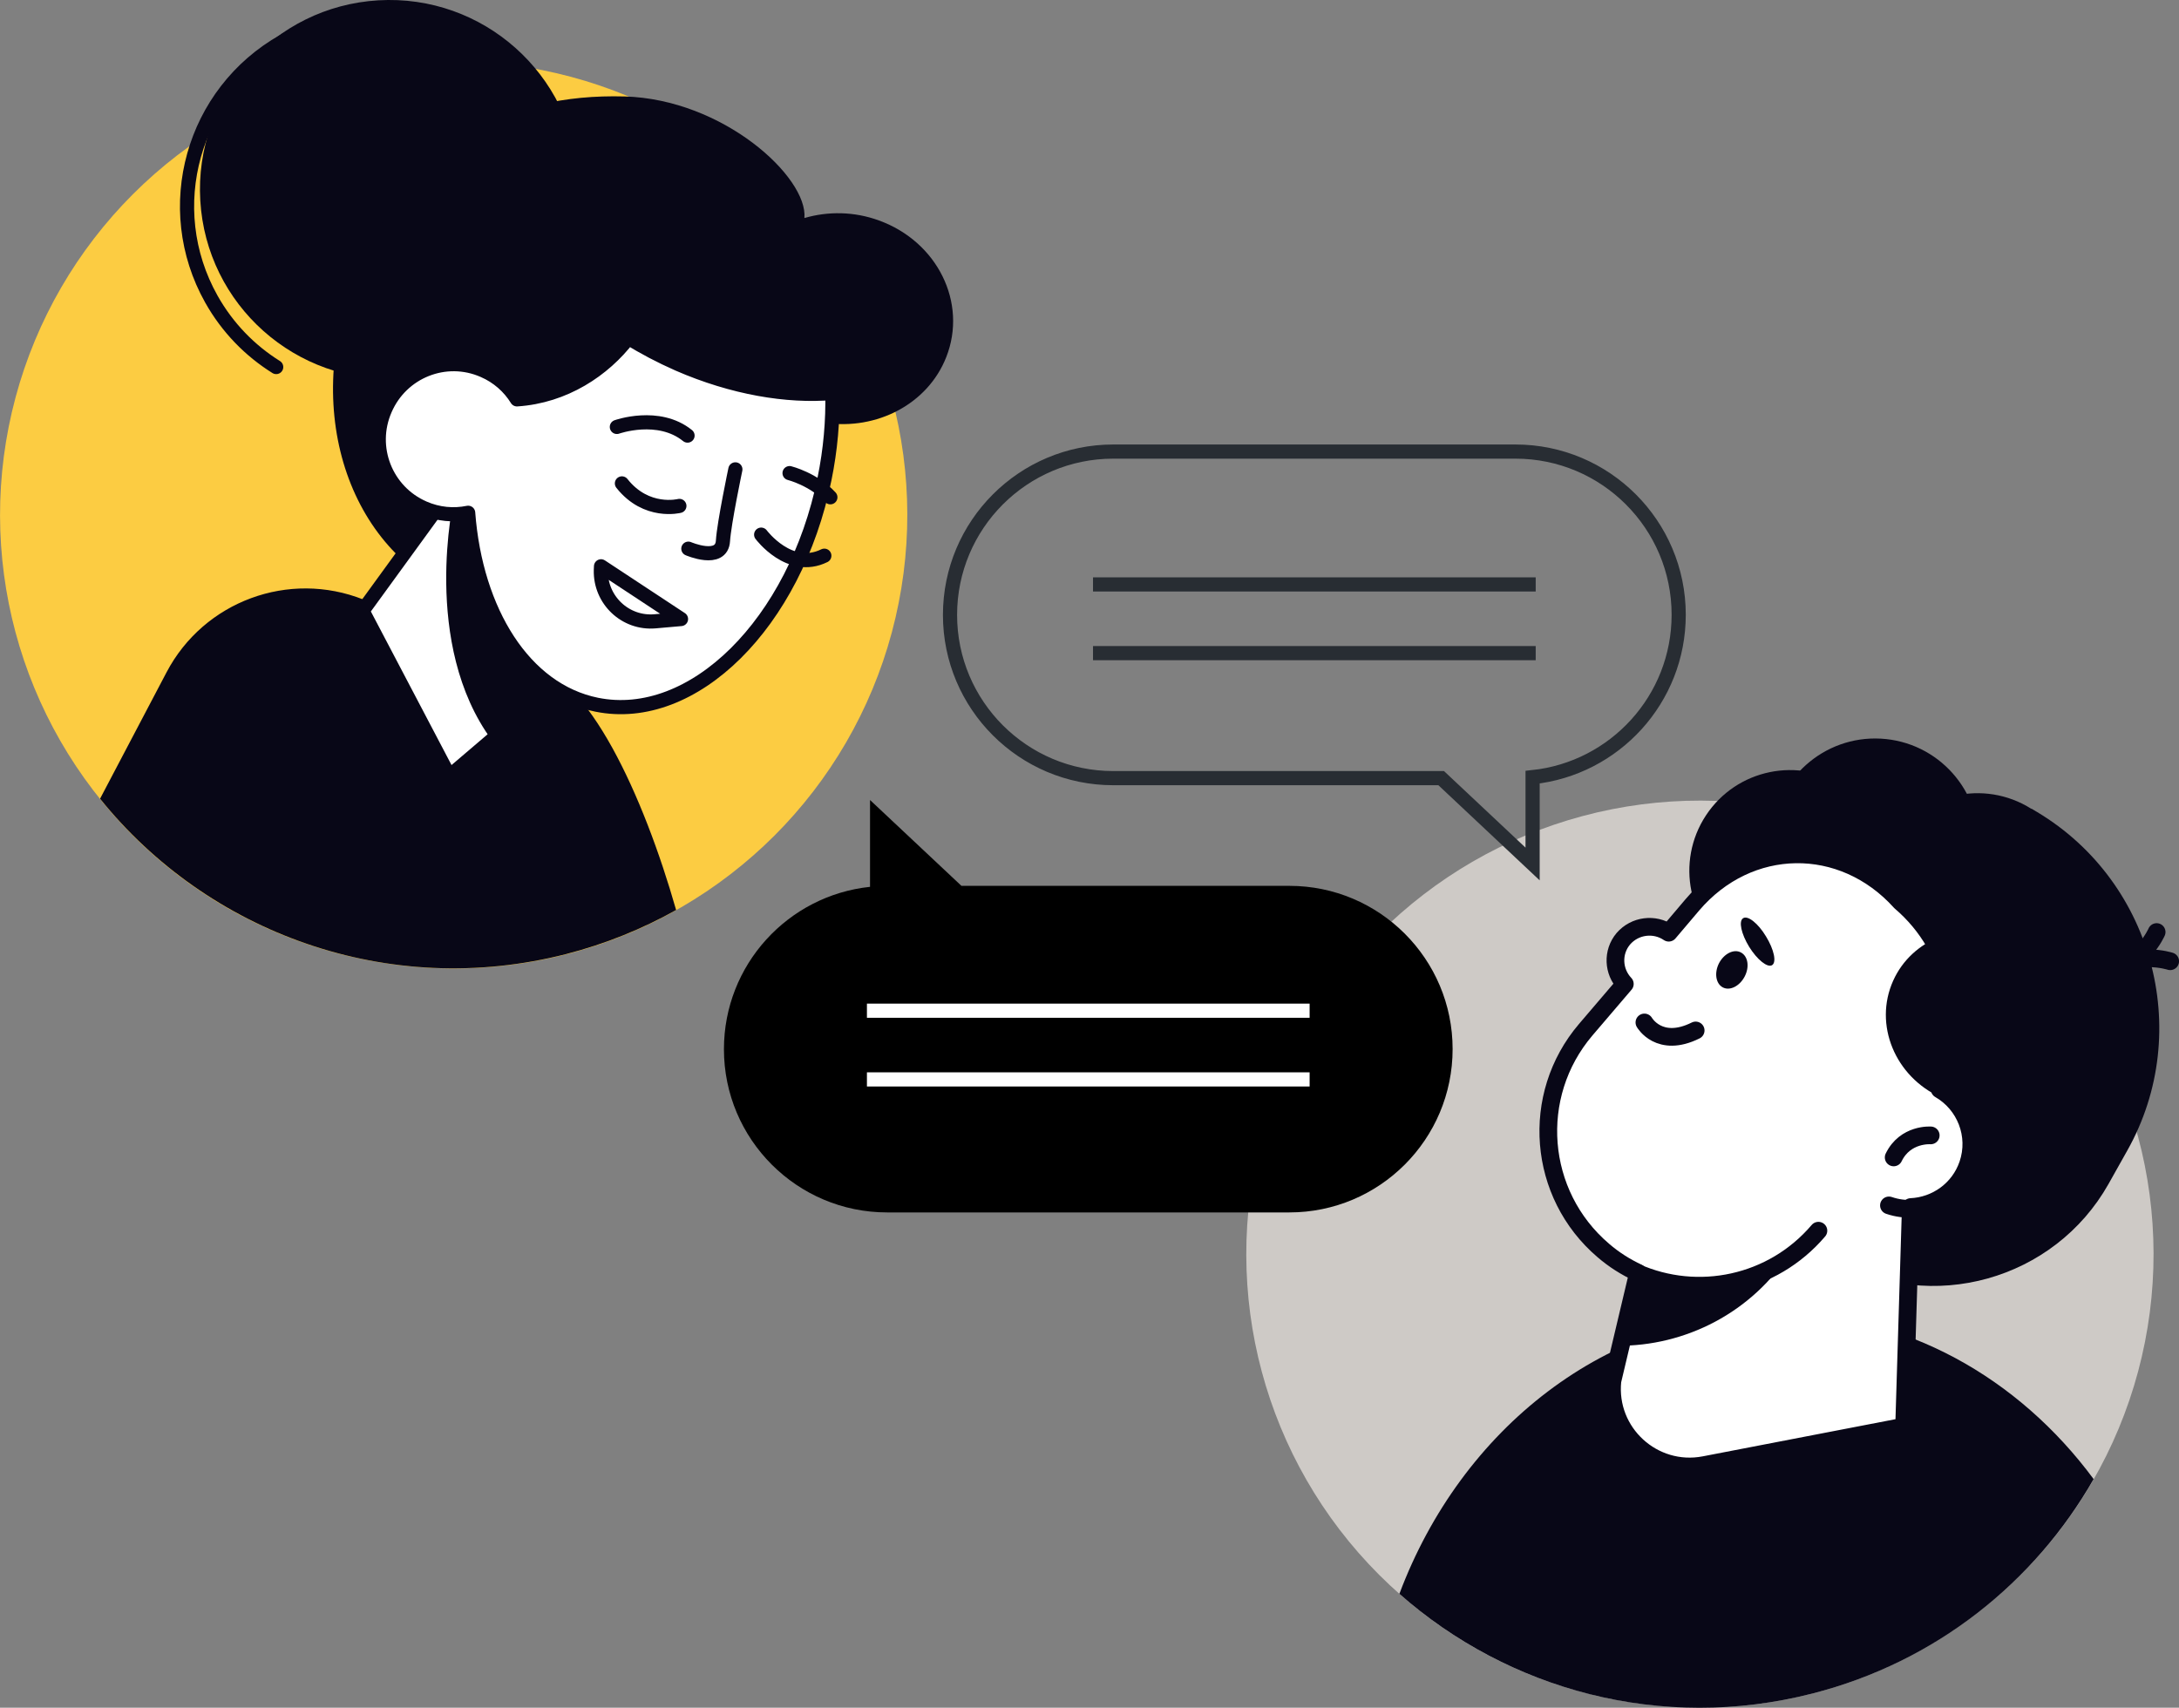 <svg xmlns="http://www.w3.org/2000/svg" xml:space="preserve" style="enable-background:new 0 0 1334.9 1046.4" viewBox="0 0 1334.9 1046.4" id="business-people-doing-chatting">
  <rect x="0" y="0" width="1334.9" height="1046.4" fill="#808080" stroke="none"/>
  <g id="Layer_2">
    <g>
      <circle cx="1041.4" cy="768.5" r="277.9" style="fill:#cecac6" transform="rotate(-45.001 1041.373 768.48)"></circle>
      <path d="M1089,804.5c-104.4,0-193.8,71-231.7,172.1c66.7,58.9,160.3,84.8,253,61.1c75.9-19.4,136.3-68.4,172.3-131.4
			C1236.6,844.1,1166.9,804.5,1089,804.5z" style="fill:#080717"></path>
      <g>
        <circle cx="277.9" cy="315.5" r="277.9" style="fill:#fccc42" transform="rotate(-45.001 277.939 315.47)"></circle>
        <g>
          <path d="M169.2,224.9c-16-10-29.8-24-39.7-41.6c-31.4-55.9-11.6-126.6,44.2-158.1c55.9-31.4,126.6-11.6,158.1,44.2
					s11.6,126.6-44.2,158.1" style="fill:none;stroke:#080717;stroke-width:8.677;stroke-linecap:round;stroke-linejoin:round;stroke-miterlimit:10"></path>
          <circle cx="238.6" cy="116.1" r="116.1" style="fill:#080717" transform="rotate(-3.361 238.559 116.091)scale(1)"></circle>
          <path d="m323.7 407.7-101-40.3c-45.7-18.2-97.8 1-120.7 44.6l-40.7 77.4c66.2 82.3 176.5 123.1 285.5 95.2 24.1-6.2 46.7-15.4 67.4-27C394.4 488.1 359.8 411.8 323.7 407.7zM382.6 59.1c60.6 1.7 112.4 49.5 110.2 74.5 14.4-4.2 30.4-4.1 45.7 1.5 35.8 13 54.3 50.4 41.2 83.7-11.3 28.8-42.6 44.9-74.1 40.3-3.6 22.1-9.7 44.9-18.7 67.8-35.9 91.2-176.3 48.7-202.1 39.4-69.9-25.3-100.2-112.6-67.8-195C249.4 88.8 309.4 57.1 382.6 59.1z" style="fill:#080717"></path>
          <polygon points="275.3 475.6 342.1 418.6 277.7 297.8 222.1 374.3" style="fill:#fff;stroke:#080717;stroke-width:8.677;stroke-linecap:round;stroke-linejoin:round;stroke-miterlimit:10"></polygon>
          <path d="M301.5 453.8c-43.8-59.1-23.4-148.3-23.4-148.3l3.5-.4 60.5 113.5C342.1 418.6 303.6 452 301.5 453.8zM371.9 117c14.7 9.4 24.9 21.5 28.4 35.4 9.9 39.2-39.3 102.7-105.4 90.9-4.1-.7-7.9-3.6-12-3.3C295 180.4 329.9 134.6 371.9 117z" style="fill:#080717"></path>
          <path d="M511.6,240.5c-27.9,2.9-62-2.7-96-17.5c-57.1-24.9-95.6-67.8-97-104.1c28-23.8,61.4-34.7,94.4-27.4
					C469.6,104,508,165.8,511.6,240.5z" style="fill:#080717"></path>
          <path d="M235.8,250.7c-10.1,23.2,0.5,50.3,23.7,60.4c23.2,10.1,50.3-0.5,60.4-23.7c10.1-23.2-0.5-50.3-23.7-60.4
					C273,216.8,246,227.5,235.8,250.7z" style="fill:#fff"></path>
          <path d="M296.2,227c8.8,3.8,15.8,10.1,20.5,17.7c29-1.9,53.2-17.9,68.3-37.7c9.4,5.9,19.7,11.3,30.6,16.1
					c33.3,14.5,66.7,20.1,94.3,17.7c0.4,16.9-1.1,34.6-4.8,52.7c-18,88.4-80.5,150.3-139.6,138.3c-44.3-9-74.1-57-78.7-117.6
					c-8.9,1.8-18.3,1-27.2-2.9c-23.2-10.1-33.9-37.1-23.7-60.4C246,227.5,273,216.8,296.2,227z" style="fill:#fff;stroke:#080717;stroke-width:8.677;stroke-linecap:round;stroke-linejoin:round;stroke-miterlimit:10"></path>
          <path d="M483.7 289.9c0 0 14.8 3.7 25 14.8M377.9 261.6c0 0 25.5-9.1 43.3 5.3M450.5 287.6c0 0-6.9 32.8-7.6 43.8-.8 13.6-21.2 4.8-21.2 4.8M368.2 347l49 32.3-15.9 1.4c-18.2 1.6-33.7-13.1-33.2-31.4L368.2 347zM416.2 310c0 0-20.2 5.2-35.2-13.8M466.3 327.6c0 0 17.4 23.4 38.7 12.9" style="fill:none;stroke:#080717;stroke-width:8.677;stroke-linecap:round;stroke-linejoin:round;stroke-miterlimit:10"></path>
        </g>
      </g>
      <g>
        <path d="M1073.1,743.3l51.2,28.9c58.9,33.2,134.2,12.2,167.4-46.7l11.4-20.3c41.6-73.7,15.2-168-58.5-209.6l-17,17.1
				c-46.2-26-105.3-9.5-131.4,36.7l-51.7,91.7C1024.2,677.1,1037.1,723.1,1073.1,743.3z" style="fill:#080717"></path>
        <ellipse cx="1164.3" cy="642.7" rx="129.6" ry="138" style="fill:#080717" transform="rotate(-76.65 1164.305 642.713)"></ellipse>
        <path d="M1193.8,668.9c18.5-40.2,11.5-89.3-19.5-118.4l0,0c-19.3-18.2-44.2-25-68.2-21.2c11.5,3.9,43,16.8,44.3,40
				C1151.9,597.8,1140.9,648.6,1193.8,668.9z" style="fill:#080717"></path>
        <circle cx="1096.6" cy="533.6" r="61.7" style="fill:#080717" transform="rotate(-56.647 1096.578 533.556)"></circle>
        <path d="M1256.6,524.3c54,40.2,71.8,114.3,40.4,175.1c-18,1.3-36.8-2.5-54-12.2c-44.7-25.2-61.5-80.1-37.5-122.6
				C1216.8,544.3,1235.4,530.5,1256.6,524.3z" style="fill:#080717"></path>
        <path d="M1157.6,517.4c-16.7,29.7-6.2,67.3,23.5,84c29.7,16.7,67.3,6.2,84-23.5c16.7-29.7,6.2-67.3-23.5-84
				C1212,477.3,1174.4,487.8,1157.6,517.4z" style="fill:#080717"></path>
        <circle cx="1148.7" cy="516" r="63.5" style="fill:#080717" transform="rotate(-86.808 1148.737 515.965)scale(1)"></circle>
        <path d="M1329.5,589c0,0-22.1-7.2-36.4,7.1" style="fill:none;stroke:#080717;stroke-width:10.847;stroke-linecap:round;stroke-linejoin:round;stroke-miterlimit:10"></path>
        <path d="M1321.2,571.1c0,0-9.3,21.3-29.5,22.4" style="fill:none;stroke:#080717;stroke-width:10.847;stroke-linecap:round;stroke-linejoin:round;stroke-miterlimit:10"></path>
        <path d="M1022.3,571.5l14.5-17.1c34.5-40.5,91.9-41.3,127.5-1.8l0,0c34,29,42.7,76.6,24,114.9
				c15.7,9,23.4,28.2,17.3,46l0,0c-5.3,15.5-19.5,25.4-35,26.1l-4.1,134.5l-122.4,23.6c-31.3,6-59.6-19.9-56.3-51.6l0,0l15.7-66.2
				c-7.5-3.5-14.7-8-21.3-13.7c-40.3-34.4-45.1-94.9-10.8-135.2l24-28.1c-7.2-7.6-7.8-19.5-0.9-27.7l0,0
				C1001.6,567,1013.6,565.6,1022.3,571.5z" style="fill:#fff;stroke:#080717;stroke-width:10.847;stroke-linecap:round;stroke-linejoin:round;stroke-miterlimit:10"></path>
        <path d="M1157.2 738.6c20.2 6.9 42.2-3.9 49.1-24.1v0M1182.8 695.7c0 0-15.6-1.2-22.7 13.5M1007.4 626.5c0 0 9.1 16 31.4 4.9" style="fill:none;stroke:#080717;stroke-width:10.847;stroke-linecap:round;stroke-linejoin:round;stroke-miterlimit:10"></path>
        <path d="M1067.9 562.6c-2.9 1.8-1.2 9.6 3.7 17.6 4.9 7.9 11.2 12.9 14 11.2 2.9-1.8 1.2-9.6-3.7-17.6C1077.1 565.8 1070.8 560.8 1067.9 562.6zM1188.3 574c34.7 21.1 49.6 64.7 34.1 102.9-10.8 1.8-22.3.5-33.2-4.4-28.3-12.7-41.5-44.7-29.4-71.6C1165.5 588.2 1175.9 578.9 1188.3 574z" style="fill:#080717"></path>
        <path d="M1002.2,779.6c37.8,16.8,83.6,7.6,111.8-25.5" style="fill:none;stroke:#080717;stroke-width:10.847;stroke-linecap:round;stroke-linejoin:round;stroke-miterlimit:10"></path>
        <path d="M1086.7 773c3.7-2 7.2-4.1 10.6-6.3-24 37.7-65 58.3-106.7 57.9l9.6-40.3C1028.8 790.8 1059.3 787.6 1086.7 773zM1068.8 598.4c-3.1 5.9-9.1 8.9-13.4 6.6s-5.3-8.9-2.3-14.8c3.1-5.9 9.1-8.9 13.4-6.6C1070.9 585.9 1071.9 592.5 1068.8 598.4z" style="fill:#080717"></path>
      </g>
      <g>
        <path d="M789.9,742.9H543.5c-55.2,0-100-44.8-100-100l0,0c0-51.7,39.2-94.2,89.5-99.5v-53.2l56,52.6h200.9
				c55.2,0,100,44.8,100,100l0,0C889.9,698.1,845.1,742.9,789.9,742.9z"></path>
        <g>
          <line x1="802.3" x2="531.1" y1="661.4" y2="661.4" style="fill:none;stroke:#fff;stroke-width:8.677;stroke-miterlimit:10"></line>
          <line x1="802.3" x2="531.1" y1="619.3" y2="619.3" style="fill:none;stroke:#fff;stroke-width:8.677;stroke-miterlimit:10"></line>
        </g>
      </g>
      <g>
        <path d="M682,276.7h246.4c55.2,0,100,44.8,100,100l0,0c0,51.7-39.2,94.2-89.5,99.5v53.2l-56-52.6H682
				c-55.2,0-100-44.8-100-100l0,0C582,321.5,626.8,276.7,682,276.7z" style="fill:none;stroke:#282d33;stroke-width:8.677"></path>
        <g>
          <line x1="669.6" x2="940.8" y1="358.1" y2="358.1" style="fill:none;stroke:#282d33;stroke-width:8.677"></line>
          <line x1="669.6" x2="940.8" y1="400.2" y2="400.2" style="fill:none;stroke:#282d33;stroke-width:8.677"></line>
        </g>
      </g>
    </g>
  </g>
</svg>
